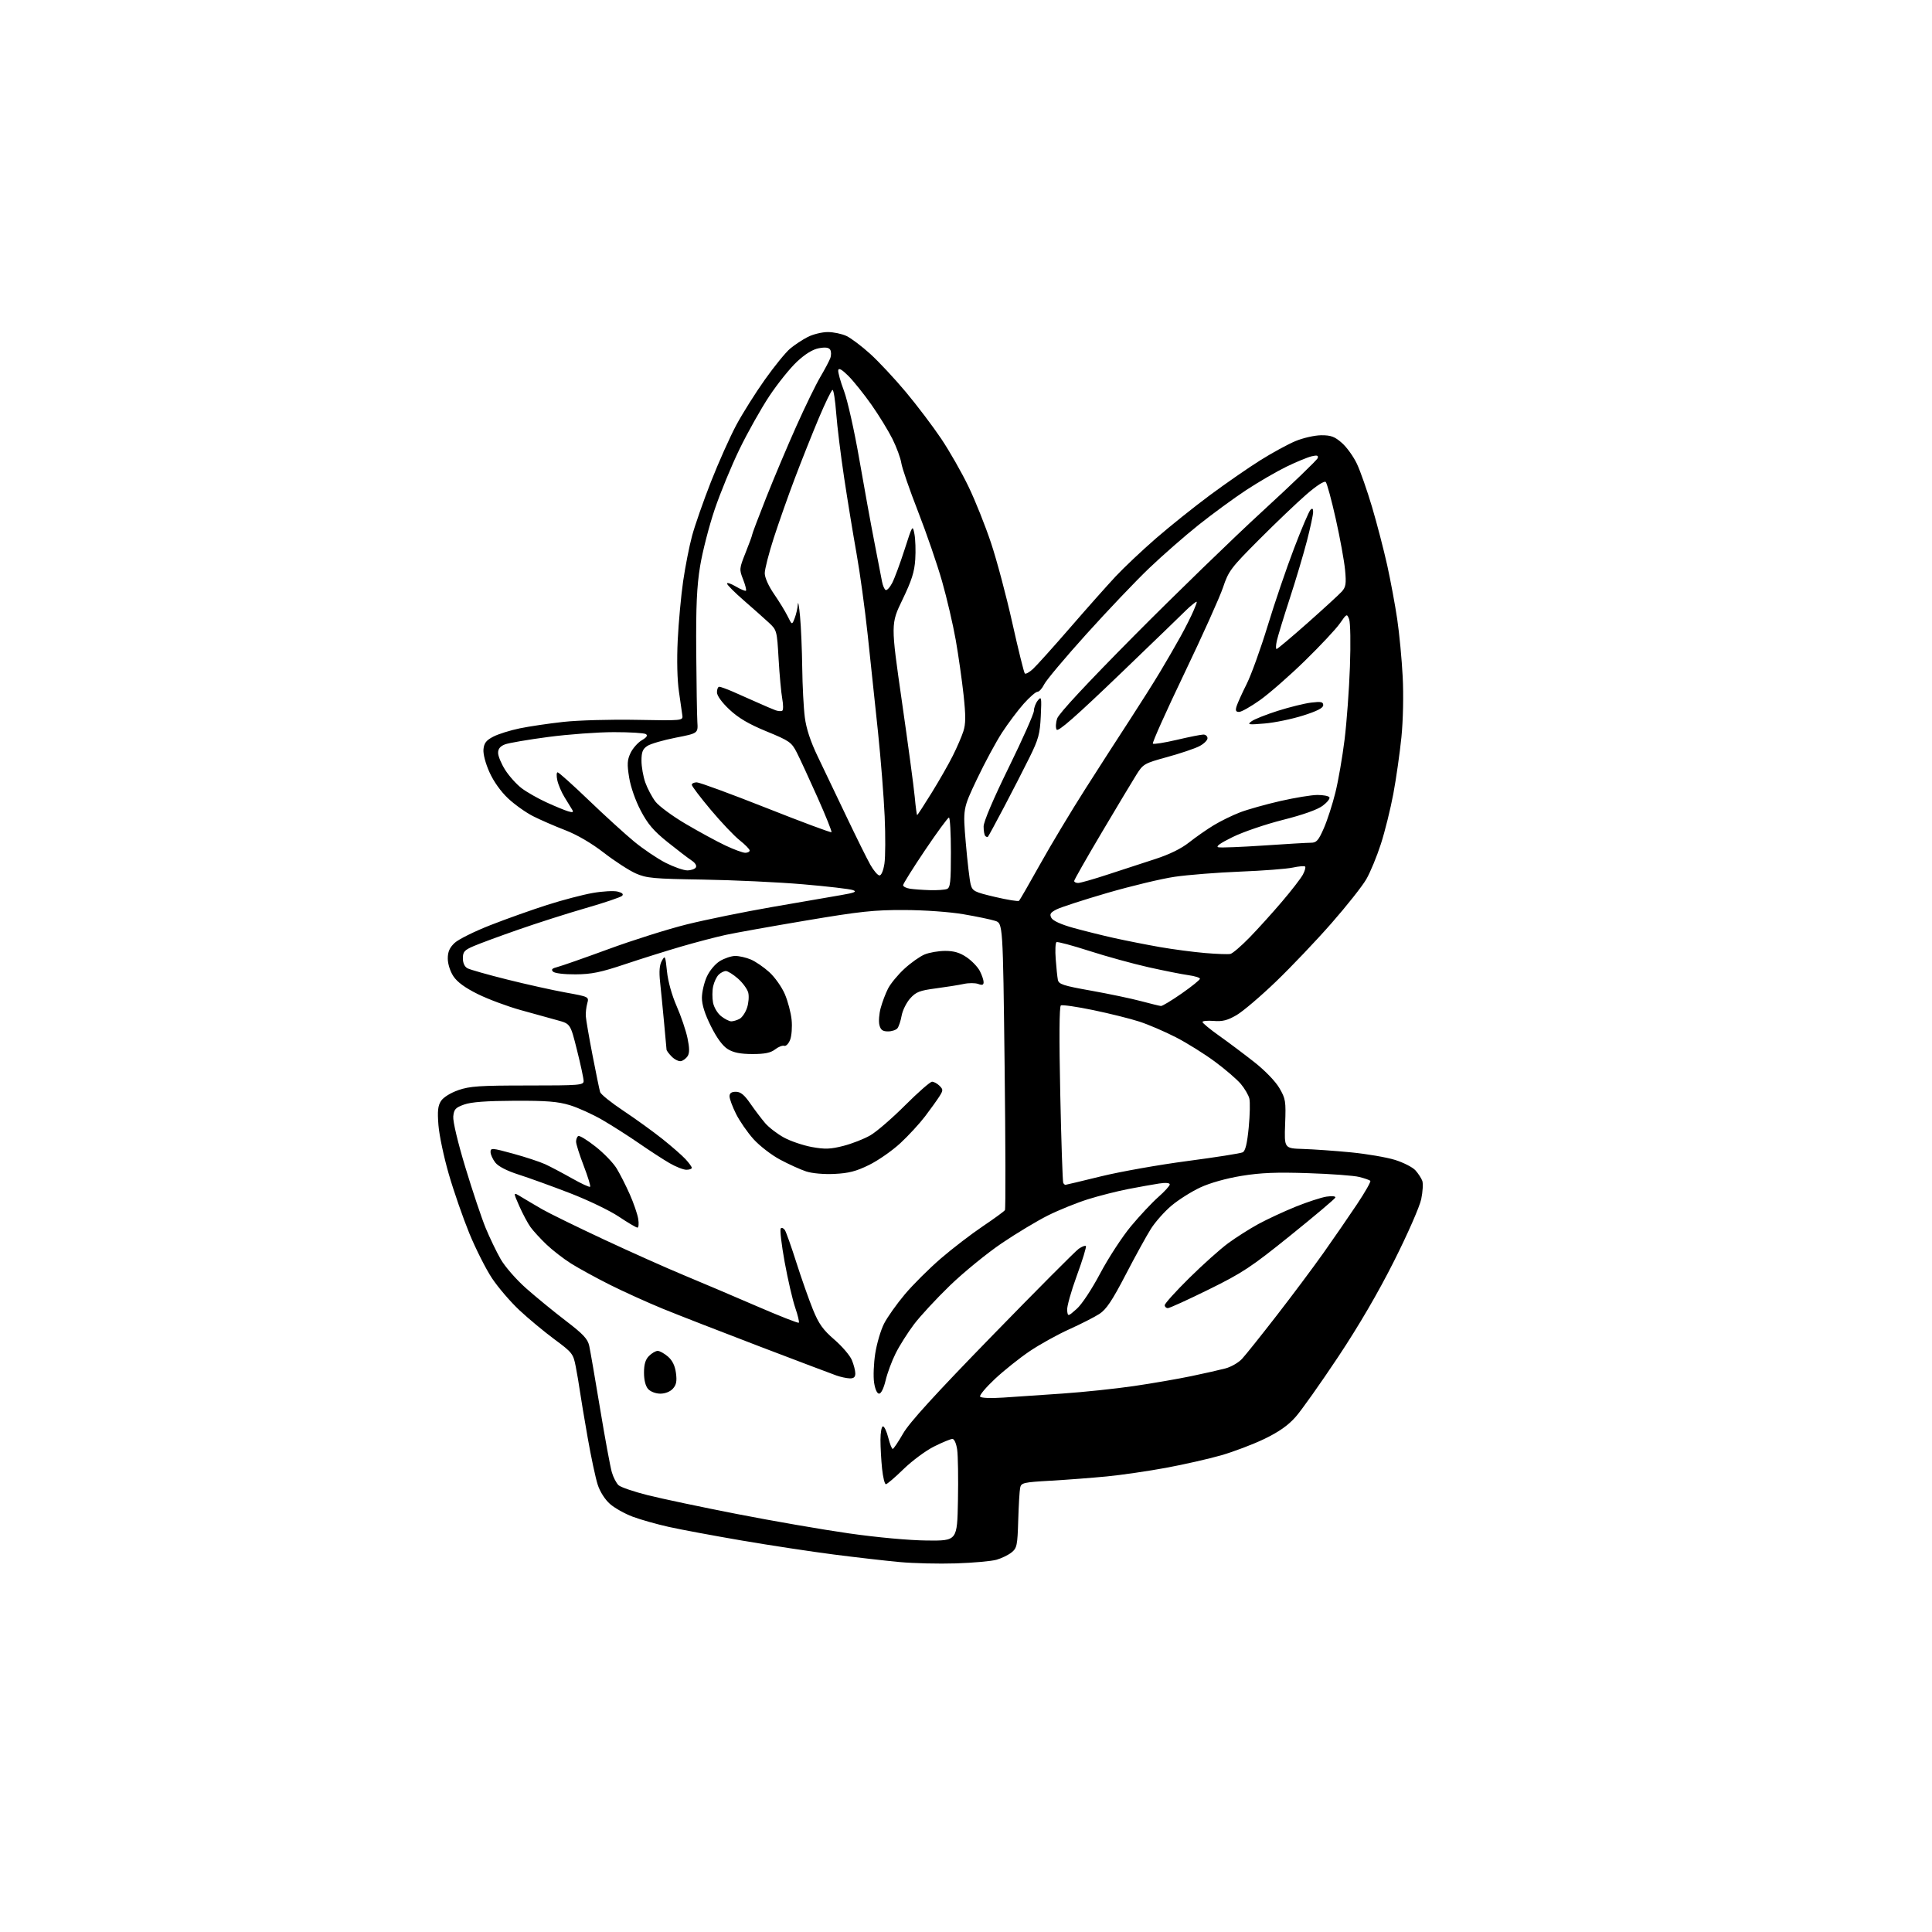 <?xml version="1.0" encoding="UTF-8" standalone="no"?>
<svg 
  version="1.1" 
  xmlns="http://www.w3.org/2000/svg" 
  xmlns:xlink="http://www.w3.org/1999/xlink" 
  xmlns:svg="http://www.w3.org/2000/svg"
  xmlns:rdf="http://www.w3.org/1999/02/22-rdf-syntax-ns#"
  xmlns:cc="http://creativecommons.org/ns#"
  xmlns:dc="http://purl.org/dc/elements/1.1/"
  viewBox="0 0 768 768"
  width="768"
  height="768"
>
<style>svg {background-color: white; }</style>"
<path stroke="none" fill="black" fill-rule="evenodd" d="M380.00,621.47C373.12,621.69 363.00,621.45 357.50,620.93C352.00,620.42 340.30,619.08 331.50,617.95C322.70,616.82 306.29,614.33 295.04,612.41C283.78,610.48 270.65,608.04 265.86,606.97C261.07,605.90 254.61,604.08 251.50,602.91C248.38,601.75 244.33,599.47 242.48,597.85C240.50,596.11 238.50,592.99 237.60,590.20C236.76,587.62 234.96,579.20 233.61,571.50C232.26,563.80 230.87,555.48 230.52,553.00C230.17,550.52 229.43,546.11 228.86,543.20C227.88,538.14 227.49,537.64 220.39,532.39C216.30,529.36 210.04,524.16 206.48,520.83C202.92,517.50 198.01,511.78 195.57,508.11C193.14,504.45 189.08,496.40 186.55,490.24C184.03,484.07 180.36,473.51 178.41,466.76C176.45,460.02 174.60,451.26 174.29,447.29C173.84,441.65 174.07,439.55 175.32,437.63C176.26,436.20 179.11,434.42 182.21,433.34C186.74,431.77 190.71,431.50 209.75,431.50C230.42,431.50 232.00,431.37 232.00,429.72C232.00,428.74 230.82,423.22 229.37,417.46C226.75,406.98 226.75,406.98 221.62,405.58C218.81,404.80 212.22,402.98 207.00,401.53C201.78,400.08 194.12,397.23 190.00,395.20C184.91,392.69 181.78,390.41 180.25,388.10C178.94,386.13 178.00,383.17 178.00,381.04C178.00,378.33 178.72,376.70 180.75,374.80C182.26,373.39 188.68,370.21 195.00,367.74C201.32,365.26 211.45,361.66 217.50,359.73C223.55,357.79 231.71,355.65 235.63,354.97C239.55,354.28 244.00,354.04 245.52,354.42C247.36,354.88 247.96,355.44 247.29,356.11C246.74,356.66 240.26,358.85 232.90,360.97C225.53,363.10 213.46,366.95 206.09,369.53C198.71,372.10 190.72,375.05 188.34,376.07C184.60,377.67 184.00,378.34 184.00,380.93C184.00,382.81 184.68,384.29 185.83,384.91C186.84,385.45 193.92,387.46 201.58,389.37C209.24,391.29 219.70,393.61 224.83,394.54C234.15,396.23 234.16,396.24 233.44,398.87C233.04,400.32 232.78,402.61 232.87,403.97C232.95,405.33 234.15,412.31 235.54,419.47C236.93,426.64 238.28,433.23 238.56,434.12C238.83,435.01 242.98,438.34 247.78,441.53C252.57,444.72 259.54,449.75 263.25,452.70C266.96,455.66 271.12,459.29 272.50,460.78C273.87,462.26 275.00,463.82 275.00,464.24C275.00,464.66 274.03,465.00 272.84,465.00C271.65,465.00 268.61,463.80 266.09,462.33C263.56,460.86 258.12,457.32 254.00,454.47C249.88,451.62 243.35,447.46 239.50,445.22C235.65,442.98 229.80,440.32 226.50,439.32C221.72,437.87 217.25,437.52 204.50,437.57C193.30,437.62 187.30,438.07 184.50,439.07C181.05,440.30 180.46,440.96 180.18,443.82C179.99,445.76 181.98,454.13 185.00,464.09C187.82,473.41 191.45,484.23 193.05,488.13C194.66,492.02 197.34,497.60 199.02,500.53C200.69,503.46 205.21,508.64 209.08,512.07C212.94,515.49 220.01,521.29 224.80,524.95C231.88,530.36 233.64,532.24 234.24,535.05C234.65,536.95 236.59,548.17 238.55,560.00C240.51,571.83 242.61,583.18 243.21,585.23C243.81,587.29 245.03,589.62 245.90,590.41C246.78,591.20 252.00,592.98 257.50,594.36C263.00,595.74 278.98,599.12 293.00,601.85C307.02,604.59 327.05,608.06 337.50,609.55C348.70,611.15 361.42,612.31 368.50,612.38C380.50,612.50 380.50,612.50 380.80,596.50C380.97,587.70 380.83,578.59 380.49,576.25C380.13,573.78 379.34,572.00 378.60,572.00C377.89,572.00 374.62,573.35 371.32,575.00C368.01,576.65 362.55,580.70 359.16,584.00C355.78,587.30 352.62,590.00 352.15,590.00C351.67,590.00 351.00,587.23 350.64,583.85C350.29,580.47 350.00,575.30 350.00,572.35C350.00,569.41 350.44,567.00 350.99,567.00C351.53,567.00 352.48,569.02 353.10,571.50C353.73,573.98 354.52,575.99 354.87,575.97C355.22,575.95 357.07,573.20 358.99,569.86C361.47,565.51 371.62,554.38 394.49,530.89C412.09,512.81 427.54,497.29 428.81,496.41C430.09,495.52 431.36,495.03 431.65,495.32C431.94,495.61 430.32,500.92 428.04,507.13C425.77,513.33 424.04,519.53 424.20,520.90C424.50,523.40 424.50,523.40 428.00,520.31C430.02,518.54 434.00,512.52 437.38,506.13C440.62,500.03 446.10,491.62 449.58,487.44C453.06,483.26 457.95,478.04 460.45,475.84C462.95,473.63 465.00,471.38 465.00,470.83C465.00,470.21 463.35,470.07 460.75,470.47C458.41,470.83 452.90,471.81 448.50,472.66C444.10,473.52 436.90,475.34 432.50,476.72C428.10,478.10 420.97,480.98 416.66,483.12C412.35,485.27 404.02,490.27 398.16,494.24C392.30,498.22 383.07,505.75 377.65,510.98C372.23,516.22 365.77,523.20 363.29,526.49C360.81,529.79 357.54,534.96 356.03,537.99C354.51,541.02 352.72,545.86 352.04,548.75C351.31,551.85 350.25,554.00 349.46,554.00C348.65,554.00 347.87,552.29 347.47,549.62C347.10,547.21 347.31,542.00 347.92,538.05C348.54,534.09 350.11,528.75 351.42,526.18C352.73,523.60 356.45,518.36 359.69,514.51C362.92,510.67 369.36,504.27 373.98,500.28C378.60,496.30 386.11,490.54 390.66,487.48C395.21,484.42 399.18,481.52 399.48,481.04C399.78,480.55 399.72,454.71 399.35,423.60C398.67,367.05 398.67,367.05 395.59,366.05C393.89,365.50 388.23,364.32 383.00,363.43C377.52,362.49 367.58,361.78 359.50,361.75C347.51,361.70 341.91,362.30 320.50,365.91C306.75,368.22 292.35,370.80 288.50,371.63C284.65,372.47 276.77,374.53 271.00,376.21C265.23,377.89 255.12,381.06 248.55,383.26C238.80,386.53 235.16,387.28 228.78,387.32C224.25,387.35 220.49,386.89 219.84,386.24C219.00,385.40 219.46,384.93 221.61,384.39C223.20,383.99 232.33,380.79 241.90,377.28C251.47,373.76 265.44,369.35 272.94,367.48C280.45,365.61 295.79,362.48 307.04,360.53C318.29,358.57 330.59,356.45 334.37,355.81C339.73,354.89 340.77,354.46 339.08,353.84C337.89,353.39 328.95,352.35 319.21,351.52C309.47,350.68 291.60,349.85 279.49,349.65C259.73,349.34 257.00,349.09 252.72,347.20C250.10,346.04 244.41,342.35 240.07,339.00C235.13,335.17 229.39,331.82 224.66,330.00C220.52,328.40 214.79,325.91 211.93,324.46C209.07,323.02 204.60,319.84 202.00,317.40C199.10,314.69 196.21,310.64 194.57,306.97C192.98,303.43 192.00,299.68 192.19,297.83C192.43,295.37 193.29,294.27 196.11,292.82C198.09,291.79 202.82,290.31 206.61,289.53C210.40,288.75 218.22,287.59 224.00,286.96C229.78,286.32 242.82,285.95 253.00,286.15C271.02,286.49 271.49,286.45 271.26,284.50C271.13,283.40 270.52,279.12 269.90,275.00C269.21,270.42 269.02,262.45 269.40,254.53C269.75,247.39 270.72,236.81 271.56,231.03C272.40,225.24 274.00,217.12 275.11,213.00C276.22,208.88 279.60,199.20 282.62,191.50C285.64,183.80 290.17,173.68 292.67,169.00C295.18,164.32 300.31,156.17 304.07,150.88C307.83,145.58 312.34,140.05 314.09,138.58C315.84,137.11 318.99,135.03 321.09,133.95C323.20,132.88 326.78,132.00 329.06,132.00C331.34,132.00 334.69,132.71 336.51,133.57C338.32,134.43 342.56,137.63 345.92,140.67C349.28,143.71 355.66,150.54 360.10,155.85C364.54,161.16 370.87,169.52 374.17,174.44C377.46,179.35 382.34,187.90 385.00,193.44C387.67,198.97 391.70,209.06 393.96,215.86C396.23,222.65 400.04,236.96 402.42,247.65C404.81,258.35 407.04,267.38 407.38,267.72C407.73,268.06 409.19,267.25 410.63,265.92C412.07,264.59 418.71,257.21 425.38,249.52C432.04,241.83 440.20,232.65 443.50,229.12C446.80,225.60 454.00,218.80 459.50,214.02C465.00,209.24 474.68,201.50 481.00,196.81C487.32,192.13 496.32,185.89 501.00,182.96C505.68,180.02 511.98,176.59 515.00,175.33C518.02,174.08 522.62,173.04 525.22,173.02C529.07,173.00 530.57,173.56 533.42,176.07C535.35,177.76 538.03,181.49 539.39,184.36C540.75,187.24 543.47,195.00 545.43,201.61C547.38,208.22 550.09,218.62 551.44,224.71C552.78,230.81 554.58,240.45 555.42,246.15C556.26,251.84 557.24,262.12 557.59,269.00C557.97,276.28 557.76,286.30 557.09,293.00C556.45,299.32 555.01,309.45 553.88,315.50C552.75,321.55 550.52,330.55 548.92,335.50C547.32,340.45 544.72,346.75 543.13,349.50C541.54,352.26 535.31,360.13 529.28,367.00C523.26,373.88 513.35,384.29 507.26,390.15C501.18,396.00 494.13,402.01 491.59,403.50C488.00,405.60 485.99,406.12 482.49,405.84C480.02,405.65 478.00,405.83 478.00,406.25C478.00,406.67 481.00,409.15 484.68,411.76C488.35,414.36 494.62,419.07 498.61,422.21C502.82,425.52 507.00,429.84 508.55,432.49C511.05,436.76 511.21,437.71 510.86,446.78C510.50,456.50 510.50,456.50 518.00,456.73C522.12,456.86 530.65,457.46 536.94,458.07C543.23,458.68 551.13,460.03 554.50,461.07C557.86,462.11 561.53,463.98 562.66,465.23C563.78,466.48 565.01,468.37 565.39,469.42C565.76,470.48 565.57,473.74 564.96,476.67C564.35,479.63 559.55,490.58 554.18,501.25C547.86,513.82 540.12,527.09 531.86,539.50C524.91,549.95 517.33,560.65 515.01,563.27C512.04,566.63 508.38,569.20 502.65,571.97C498.17,574.13 490.45,577.06 485.50,578.49C480.55,579.91 470.65,582.16 463.50,583.48C456.35,584.80 445.77,586.34 440.00,586.90C434.23,587.46 424.21,588.23 417.73,588.60C406.84,589.22 405.94,589.43 405.53,591.39C405.28,592.55 404.94,598.39 404.76,604.36C404.47,614.29 404.24,615.38 402.14,617.09C400.88,618.11 398.19,619.43 396.17,620.01C394.15,620.60 386.88,621.25 380.00,621.47zM398.85,555.56C403.61,555.25 414.25,554.52 422.50,553.95C430.75,553.38 443.48,552.04 450.79,550.97C458.10,549.90 468.37,548.12 473.63,547.02C478.88,545.93 484.99,544.54 487.20,543.95C489.41,543.35 492.34,541.66 493.71,540.18C495.08,538.71 501.26,530.98 507.45,523.00C513.65,515.02 522.05,503.77 526.14,498.00C530.22,492.23 536.20,483.55 539.42,478.72C542.64,473.90 545.03,469.69 544.72,469.39C544.41,469.08 542.44,468.39 540.33,467.86C538.22,467.32 529.08,466.64 520.00,466.35C507.37,465.93 501.15,466.18 493.50,467.43C487.42,468.43 481.01,470.23 477.14,472.03C473.64,473.66 468.51,476.90 465.74,479.22C462.96,481.54 459.26,485.71 457.51,488.47C455.76,491.24 451.23,499.47 447.44,506.77C442.09,517.06 439.75,520.55 437.02,522.31C435.08,523.56 429.69,526.31 425.03,528.41C420.37,530.52 413.29,534.44 409.29,537.14C405.30,539.84 399.10,544.78 395.52,548.13C391.94,551.48 389.28,554.65 389.61,555.17C389.96,555.74 393.75,555.90 398.85,555.56zM262.50,554.00C260.68,554.00 258.60,553.21 257.65,552.17C256.61,551.02 256.00,548.61 256.00,545.67C256.00,542.33 256.57,540.43 258.00,539.00C259.10,537.90 260.65,537.00 261.44,537.00C262.24,537.00 264.07,538.01 265.51,539.25C267.28,540.78 268.31,542.88 268.70,545.77C269.14,549.05 268.85,550.51 267.48,552.02C266.41,553.21 264.41,554.00 262.50,554.00zM337.75,547.92C336.51,547.88 334.15,547.37 332.50,546.79C330.85,546.21 317.12,541.02 302.00,535.25C286.88,529.48 269.55,522.73 263.50,520.26C257.45,517.78 248.00,513.50 242.50,510.75C237.00,507.99 230.03,504.17 227.00,502.27C223.97,500.36 219.55,496.93 217.17,494.65C214.79,492.37 211.96,489.28 210.89,487.80C209.81,486.31 207.81,482.55 206.43,479.45C203.94,473.80 203.94,473.80 207.22,475.80C209.02,476.90 212.75,479.10 215.50,480.69C218.25,482.28 229.28,487.68 240.00,492.69C250.72,497.70 265.12,504.13 272.00,506.98C278.88,509.83 291.83,515.34 300.78,519.21C309.74,523.09 317.28,526.06 317.54,525.80C317.79,525.54 317.16,522.86 316.12,519.85C315.08,516.83 313.19,508.67 311.92,501.71C310.65,494.75 309.95,488.72 310.36,488.31C310.77,487.90 311.52,488.22 312.03,489.03C312.53,489.84 314.60,495.68 316.61,502.00C318.63,508.32 321.58,516.69 323.16,520.58C325.48,526.27 327.14,528.60 331.64,532.49C334.72,535.14 337.86,538.81 338.62,540.63C339.38,542.45 340.00,544.85 340.00,545.97C340.00,547.43 339.37,547.98 337.75,547.92zM464.25,520.00C463.56,520.00 463.00,519.47 463.00,518.83C463.00,518.18 467.39,513.32 472.75,508.03C478.11,502.73 485.06,496.52 488.18,494.22C491.31,491.92 496.71,488.49 500.18,486.59C503.66,484.70 510.32,481.60 515.00,479.70C519.67,477.81 525.22,476.00 527.32,475.68C529.53,475.35 531.00,475.50 530.82,476.05C530.64,476.57 522.62,483.34 513.00,491.09C497.35,503.71 493.92,505.98 480.50,512.59C472.25,516.66 464.94,519.99 464.25,520.00zM253.38,488.00C252.90,487.99 249.57,486.03 246.00,483.64C242.43,481.24 233.65,477.02 226.50,474.27C219.35,471.51 210.19,468.20 206.15,466.91C201.51,465.43 198.11,463.68 196.90,462.15C195.86,460.82 195.00,458.92 195.00,457.94C195.00,456.26 195.58,456.30 203.93,458.59C208.84,459.93 214.57,461.82 216.68,462.78C218.78,463.75 223.56,466.27 227.30,468.38C231.04,470.50 234.32,472.02 234.58,471.75C234.84,471.49 233.69,467.74 232.03,463.41C230.36,459.08 229.00,454.77 229.00,453.83C229.00,452.89 229.39,451.88 229.86,451.59C230.34,451.29 233.42,453.18 236.72,455.78C240.02,458.37 243.81,462.30 245.14,464.50C246.48,466.70 248.82,471.32 250.35,474.77C251.88,478.22 253.39,482.61 253.70,484.52C254.01,486.44 253.87,488.00 253.38,488.00zM423.50,471.00C423.71,471.00 430.10,469.47 437.69,467.61C445.29,465.75 460.73,463.01 472.00,461.53C483.27,460.04 493.18,458.49 494.00,458.06C495.06,457.53 495.76,454.61 496.38,448.23C496.86,443.25 496.98,438.04 496.63,436.66C496.28,435.28 494.76,432.69 493.25,430.89C491.74,429.10 487.12,425.11 482.97,422.04C478.82,418.96 471.84,414.60 467.46,412.35C463.08,410.09 456.57,407.30 453.00,406.13C449.43,404.96 441.14,402.90 434.60,401.54C428.05,400.18 422.25,399.34 421.71,399.68C421.08,400.07 421.00,412.58 421.47,434.89C421.87,453.93 422.41,469.84 422.66,470.25C422.91,470.66 423.29,471.00 423.50,471.00zM331.72,466.65C327.47,466.85 322.83,466.44 320.45,465.66C318.22,464.93 313.58,462.83 310.13,460.99C306.69,459.16 301.91,455.47 299.52,452.81C297.12,450.14 294.00,445.63 292.58,442.78C291.16,439.94 290.00,436.80 290.00,435.80C290.00,434.54 290.76,434.00 292.52,434.00C294.40,434.00 295.87,435.20 298.27,438.68C300.05,441.25 302.71,444.76 304.18,446.48C305.66,448.20 309.03,450.78 311.68,452.22C314.33,453.66 319.33,455.34 322.78,455.97C327.97,456.90 330.14,456.82 335.26,455.51C338.66,454.64 343.49,452.75 345.98,451.31C348.46,449.87 354.70,444.48 359.83,439.34C364.97,434.21 369.77,430.00 370.51,430.00C371.25,430.00 372.58,430.73 373.47,431.61C374.95,433.10 374.95,433.44 373.41,435.86C372.49,437.31 369.93,440.87 367.73,443.77C365.53,446.66 361.10,451.47 357.89,454.44C354.67,457.42 349.10,461.30 345.49,463.08C340.35,465.61 337.38,466.38 331.72,466.65zM270.70,421.81C269.83,421.98 268.20,421.20 267.06,420.06C265.93,418.93 264.98,417.66 264.96,417.25C264.93,416.84 264.49,412.00 263.98,406.50C263.47,401.00 262.76,393.76 262.40,390.42C261.94,386.12 262.15,383.62 263.10,381.92C264.36,379.65 264.49,379.90 265.13,386.11C265.53,390.07 267.08,395.63 268.97,399.94C270.71,403.90 272.65,409.61 273.28,412.62C274.11,416.54 274.13,418.58 273.36,419.80C272.77,420.73 271.57,421.64 270.70,421.81zM299.12,419.00C294.36,418.99 291.62,418.45 289.36,417.08C287.28,415.81 285.00,412.72 282.61,407.95C280.19,403.11 279.01,399.38 279.02,396.62C279.03,394.35 279.91,390.60 280.96,388.27C282.07,385.83 284.28,383.19 286.19,382.02C288.01,380.92 290.75,380.01 292.28,380.00C293.81,380.00 296.58,380.63 298.42,381.40C300.27,382.17 303.58,384.43 305.77,386.41C307.97,388.39 310.75,392.32 311.97,395.14C313.18,397.96 314.40,402.57 314.68,405.39C314.96,408.20 314.69,411.77 314.09,413.33C313.48,414.89 312.43,415.97 311.74,415.73C311.06,415.49 309.43,416.13 308.12,417.15C306.34,418.52 304.03,419.00 299.12,419.00zM352.99,410.00C350.86,410.00 350.07,409.41 349.58,407.46C349.23,406.07 349.45,403.03 350.08,400.72C350.70,398.40 352.02,394.91 353.02,392.96C354.02,391.01 356.92,387.48 359.48,385.13C362.03,382.77 365.65,380.21 367.53,379.42C369.40,378.64 373.10,378.00 375.74,378.00C379.22,378.00 381.55,378.69 384.26,380.53C386.30,381.92 388.66,384.37 389.49,385.98C390.32,387.59 391.00,389.58 391.00,390.42C391.00,391.55 390.45,391.73 388.86,391.14C387.68,390.71 385.10,390.70 383.11,391.13C381.12,391.56 376.12,392.36 372.00,392.90C365.56,393.75 364.12,394.31 361.80,396.90C360.32,398.56 358.80,401.62 358.42,403.71C358.05,405.79 357.29,408.06 356.75,408.75C356.20,409.44 354.51,410.00 352.99,410.00zM290.70,406.00C291.49,406.00 292.97,405.55 293.99,405.01C295.01,404.46 296.35,402.48 296.96,400.61C297.58,398.73 297.80,396.04 297.44,394.61C297.08,393.19 295.25,390.67 293.36,389.01C291.47,387.35 289.30,386.00 288.54,386.00C287.77,386.00 286.47,386.67 285.65,387.49C284.83,388.31 283.86,390.37 283.49,392.07C283.11,393.77 283.09,396.68 283.44,398.53C283.80,400.43 285.21,402.81 286.67,403.96C288.10,405.08 289.91,406.00 290.70,406.00zM461.50,399.90C462.05,399.94 465.76,397.70 469.75,394.92C473.74,392.14 477.00,389.50 477.00,389.07C477.00,388.63 474.92,387.99 472.39,387.64C469.85,387.29 462.72,385.87 456.54,384.49C450.36,383.10 439.77,380.18 433.02,378.01C426.26,375.83 420.39,374.26 419.96,374.52C419.54,374.79 419.40,377.81 419.66,381.25C419.91,384.69 420.30,388.41 420.52,389.51C420.87,391.25 422.65,391.84 433.71,393.80C440.74,395.06 449.65,396.92 453.50,397.95C457.35,398.98 460.95,399.86 461.50,399.90zM489.11,379.20C489.99,379.00 493.42,376.06 496.72,372.67C500.02,369.28 505.83,362.86 509.61,358.41C513.40,353.97 517.14,349.13 517.92,347.66C518.70,346.20 519.10,344.76 518.80,344.47C518.51,344.17 516.29,344.36 513.88,344.88C511.47,345.40 502.07,346.12 493.00,346.48C483.93,346.84 472.23,347.77 467.00,348.53C461.77,349.29 449.73,352.18 440.22,354.94C430.72,357.71 421.60,360.67 419.96,361.52C417.52,362.78 417.15,363.40 417.94,364.88C418.55,366.02 421.81,367.50 426.70,368.86C430.99,370.04 438.32,371.87 443.00,372.91C447.68,373.94 455.77,375.54 461.00,376.46C466.23,377.37 474.32,378.44 479.00,378.84C483.68,379.24 488.22,379.40 489.11,379.20zM405.09,358.08C405.41,357.76 409.19,351.20 413.48,343.51C417.78,335.81 425.88,322.31 431.50,313.51C437.11,304.70 445.08,292.32 449.21,286.00C453.33,279.68 458.73,271.12 461.20,267.00C463.68,262.88 467.32,256.57 469.30,253.00C471.28,249.42 473.64,244.72 474.55,242.54C476.14,238.72 476.14,238.64 474.35,240.05C473.33,240.85 472.05,241.98 471.50,242.57C470.95,243.16 459.33,254.39 445.68,267.51C427.70,284.79 420.62,291.01 420.03,290.04C419.57,289.31 419.67,287.31 420.25,285.61C420.91,283.63 432.04,271.67 450.89,252.66C467.18,236.24 490.14,213.97 501.92,203.16C513.71,192.34 523.55,182.87 523.80,182.11C524.15,181.04 523.59,180.87 521.38,181.39C519.80,181.76 515.29,183.62 511.36,185.53C507.43,187.44 500.23,191.63 495.36,194.83C490.49,198.04 481.97,204.27 476.43,208.69C470.89,213.11 462.06,220.84 456.81,225.86C451.55,230.88 440.33,242.67 431.88,252.04C423.42,261.42 415.86,270.42 415.07,272.05C414.28,273.67 413.08,275.00 412.40,275.00C411.73,275.00 409.27,277.14 406.94,279.75C404.62,282.36 400.75,287.51 398.35,291.19C395.95,294.87 391.46,303.19 388.37,309.69C382.76,321.50 382.76,321.50 383.92,335.08C384.56,342.55 385.43,349.96 385.86,351.55C386.57,354.24 387.27,354.60 395.56,356.55C400.48,357.71 404.76,358.40 405.09,358.08zM369.67,353.85C372.51,353.93 375.55,353.73 376.42,353.39C377.76,352.88 378.00,350.64 378.00,338.89C378.00,331.25 377.65,325.00 377.22,325.00C376.80,325.00 372.52,330.83 367.72,337.95C362.93,345.07 359.00,351.34 359.00,351.88C359.00,352.42 360.24,353.05 361.75,353.28C363.26,353.51 366.83,353.77 369.67,353.85zM428.57,351.00C429.43,351.00 434.72,349.49 440.32,347.65C445.92,345.81 454.41,343.04 459.19,341.49C464.84,339.67 469.56,337.35 472.69,334.87C475.34,332.77 479.75,329.69 482.50,328.03C485.25,326.36 489.98,324.05 493.00,322.90C496.02,321.75 503.23,319.73 509.00,318.41C514.77,317.10 521.39,316.01 523.69,316.01C526.00,316.00 528.14,316.42 528.46,316.93C528.78,317.45 527.57,318.97 525.77,320.31C523.71,321.86 517.89,323.92 510.00,325.91C503.12,327.64 494.12,330.71 490.00,332.74C484.96,335.21 483.11,336.55 484.37,336.81C485.40,337.02 493.51,336.70 502.40,336.10C511.28,335.49 519.72,335.00 521.14,335.00C523.33,335.00 524.11,334.12 526.24,329.25C527.63,326.09 529.70,319.68 530.85,315.00C532.01,310.32 533.64,300.88 534.49,294.00C535.34,287.12 536.30,274.07 536.62,265.00C536.95,255.84 536.81,247.46 536.30,246.16C535.41,243.87 535.34,243.90 532.62,247.82C531.10,250.02 524.82,256.72 518.68,262.71C512.53,268.70 504.52,275.71 500.87,278.30C497.23,280.88 493.49,283.00 492.56,283.00C491.26,283.00 491.03,282.47 491.56,280.75C491.95,279.51 493.75,275.52 495.58,271.88C497.40,268.24 501.15,257.84 503.92,248.77C506.68,239.70 511.39,225.87 514.39,218.03C517.38,210.18 520.32,203.28 520.92,202.68C521.69,201.91 522.00,202.15 521.99,203.55C521.99,204.62 520.88,209.78 519.53,215.00C518.18,220.22 515.10,230.58 512.67,238.00C510.25,245.43 507.95,252.97 507.55,254.75C507.16,256.54 507.12,258.00 507.46,258.00C507.80,258.00 513.35,253.33 519.79,247.63C526.23,241.92 532.35,236.30 533.40,235.14C535.00,233.35 535.20,232.03 534.69,226.59C534.36,223.05 532.70,213.94 531.00,206.33C529.30,198.73 527.50,192.10 527.00,191.60C526.45,191.05 523.38,193.02 519.29,196.57C515.56,199.81 507.10,207.88 500.50,214.50C489.29,225.74 488.35,226.99 486.17,233.52C484.88,237.36 477.95,252.77 470.76,267.76C463.57,282.75 457.95,295.28 458.28,295.61C458.60,295.93 462.89,295.25 467.81,294.10C472.72,292.94 477.48,292.00 478.37,292.00C479.27,292.00 480.00,292.66 480.00,293.47C480.00,294.29 478.54,295.71 476.75,296.63C474.96,297.56 469.23,299.49 464.00,300.93C454.82,303.45 454.41,303.69 451.70,308.02C450.15,310.48 443.97,320.80 437.95,330.95C431.93,341.10 427.00,349.76 427.00,350.20C427.00,350.64 427.71,351.00 428.57,351.00zM349.62,348.00C350.35,348.00 351.17,346.02 351.58,343.28C351.97,340.69 352.01,332.25 351.67,324.53C351.33,316.81 350.14,301.73 349.02,291.00C347.89,280.27 346.06,262.95 344.94,252.50C343.82,242.05 341.82,227.43 340.48,220.00C339.15,212.57 336.94,199.07 335.57,190.00C334.20,180.93 332.78,169.34 332.40,164.25C332.02,159.16 331.37,155.00 330.96,155.00C330.54,155.00 328.08,160.06 325.47,166.25C322.87,172.44 318.60,183.16 315.98,190.08C313.35,197.00 309.59,207.68 307.60,213.81C305.62,219.95 304.00,226.27 304.00,227.87C304.00,229.59 305.51,232.97 307.70,236.14C309.73,239.09 312.17,243.07 313.12,245.00C314.84,248.50 314.84,248.50 315.92,245.68C316.51,244.14 317.07,241.66 317.16,240.18C317.25,238.71 317.64,240.88 318.03,245.00C318.42,249.12 318.81,258.35 318.90,265.50C318.99,272.65 319.45,281.50 319.93,285.16C320.50,289.63 322.19,294.75 325.03,300.66C327.37,305.52 332.49,316.25 336.43,324.50C340.36,332.75 344.65,341.41 345.97,343.75C347.29,346.09 348.93,348.00 349.62,348.00zM273.19,345.99C274.67,345.99 276.21,345.47 276.61,344.82C277.04,344.12 276.36,343.00 274.94,342.07C273.63,341.21 269.34,337.93 265.41,334.78C259.83,330.31 257.50,327.58 254.70,322.24C252.60,318.26 250.68,312.77 250.09,309.05C249.24,303.77 249.33,302.10 250.65,299.32C251.53,297.48 253.53,295.21 255.10,294.28C257.10,293.10 257.59,292.36 256.73,291.81C256.05,291.38 250.32,291.03 244.00,291.04C237.68,291.04 225.97,291.90 218.00,292.95C210.03,294.00 202.26,295.33 200.75,295.90C198.84,296.63 198.00,297.66 198.00,299.28C198.00,300.56 199.27,303.61 200.82,306.05C202.37,308.50 205.30,311.76 207.33,313.31C209.35,314.85 213.82,317.40 217.26,318.97C220.69,320.54 224.57,322.14 225.88,322.52C227.72,323.06 228.07,322.91 227.45,321.86C227.00,321.11 225.65,318.91 224.45,316.97C223.24,315.03 221.94,312.00 221.55,310.22C221.16,308.45 221.21,307.01 221.67,307.01C222.13,307.02 227.68,311.99 234.00,318.06C240.32,324.14 248.48,331.56 252.11,334.56C255.75,337.55 261.38,341.35 264.61,342.99C267.85,344.63 271.71,345.98 273.19,345.99zM296.25,339.00C297.21,339.00 298.00,338.59 298.00,338.08C298.00,337.58 296.21,335.75 294.03,334.02C291.84,332.29 286.67,326.84 282.53,321.90C278.39,316.97 275.00,312.50 275.00,311.97C275.00,311.43 275.89,311.00 276.98,311.00C278.07,311.00 290.46,315.56 304.52,321.12C318.58,326.69 330.28,331.05 330.52,330.81C330.76,330.57 328.26,324.33 324.96,316.94C321.66,309.55 317.96,301.53 316.73,299.13C314.66,295.07 313.82,294.48 304.71,290.74C297.63,287.83 293.56,285.43 289.96,282.06C286.93,279.21 285.00,276.54 285.00,275.20C285.00,273.99 285.41,273.00 285.92,273.00C286.42,273.00 288.78,273.85 291.17,274.88C293.55,275.91 297.98,277.87 301.00,279.23C304.02,280.59 307.33,282.00 308.34,282.36C309.35,282.71 310.53,282.79 310.96,282.52C311.40,282.26 311.39,280.12 310.96,277.77C310.53,275.42 309.87,268.32 309.51,262.00C308.86,250.67 308.80,250.46 305.61,247.50C303.83,245.85 299.36,241.88 295.69,238.69C292.01,235.49 289.00,232.47 289.00,231.97C289.00,231.47 290.59,232.01 292.54,233.16C294.49,234.31 296.29,235.05 296.53,234.80C296.78,234.56 296.26,232.52 295.38,230.28C293.83,226.35 293.87,225.99 296.39,219.68C297.83,216.10 299.00,212.87 299.00,212.52C299.00,212.17 301.53,205.50 304.62,197.69C307.71,189.89 313.09,177.15 316.57,169.39C320.04,161.63 324.31,152.86 326.06,149.90C327.81,146.94 329.59,143.57 330.03,142.42C330.47,141.27 330.46,139.75 330.02,139.03C329.46,138.13 328.10,137.95 325.50,138.43C323.04,138.89 320.06,140.73 316.77,143.81C314.02,146.39 309.08,152.55 305.79,157.50C302.51,162.45 297.20,171.90 293.99,178.50C290.78,185.10 286.32,195.93 284.08,202.56C281.84,209.20 279.24,219.32 278.30,225.06C276.99,233.07 276.63,240.96 276.76,259.00C276.85,271.93 277.06,284.52 277.21,287.00C277.50,291.50 277.50,291.50 268.59,293.24C263.69,294.20 258.63,295.67 257.34,296.51C255.48,297.73 255.00,298.94 255.00,302.40C255.00,304.79 255.68,308.69 256.52,311.06C257.36,313.42 259.16,316.83 260.53,318.63C261.90,320.43 267.33,324.43 272.60,327.53C277.86,330.63 284.94,334.48 288.33,336.08C291.73,337.69 295.29,339.00 296.25,339.00zM392.73,332.60C392.51,332.82 392.03,332.70 391.67,332.33C391.30,331.97 391.00,330.27 391.00,328.55C391.00,326.63 394.84,317.61 401.00,305.05C406.50,293.84 411.00,283.70 411.00,282.52C411.00,281.35 411.70,279.51 412.55,278.44C413.99,276.65 414.08,277.15 413.73,284.65C413.39,291.77 412.82,293.87 409.22,301.15C406.95,305.74 402.40,314.61 399.11,320.85C395.82,327.09 392.95,332.38 392.73,332.60zM364.58,324.00C364.75,324.00 367.33,320.03 370.33,315.18C373.33,310.34 377.12,303.70 378.75,300.43C380.39,297.17 382.28,292.79 382.95,290.71C383.91,287.75 383.93,284.55 383.03,276.21C382.39,270.32 380.99,260.50 379.92,254.39C378.84,248.28 376.40,237.80 374.49,231.10C372.58,224.39 368.27,211.88 364.92,203.29C361.56,194.69 358.58,186.05 358.29,184.08C357.99,182.11 356.41,177.80 354.77,174.50C353.12,171.20 349.36,165.06 346.40,160.86C343.43,156.65 339.32,151.52 337.26,149.45C334.70,146.90 333.41,146.16 333.22,147.14C333.06,147.93 334.08,151.64 335.49,155.37C336.89,159.10 339.62,171.23 341.54,182.33C343.47,193.42 346.18,208.35 347.58,215.50C348.97,222.65 350.34,229.73 350.63,231.24C350.92,232.74 351.55,234.22 352.03,234.52C352.52,234.82 353.69,233.59 354.64,231.78C355.58,229.98 357.80,224.00 359.57,218.50C362.72,208.66 362.78,208.56 363.50,212.27C363.90,214.34 364.05,218.89 363.83,222.36C363.51,227.33 362.42,230.75 358.76,238.34C354.09,248.00 354.09,248.00 358.51,278.77C360.95,295.70 363.25,312.80 363.62,316.77C363.98,320.75 364.42,324.00 364.58,324.00zM502.71,287.60C496.18,288.16 495.69,288.07 497.50,286.73C498.60,285.91 503.32,284.03 508.00,282.55C512.67,281.07 518.64,279.60 521.25,279.29C525.17,278.82 526.00,279.00 526.00,280.32C526.00,281.44 523.59,282.67 517.96,284.45C513.54,285.85 506.67,287.27 502.71,287.60z" />

</svg>